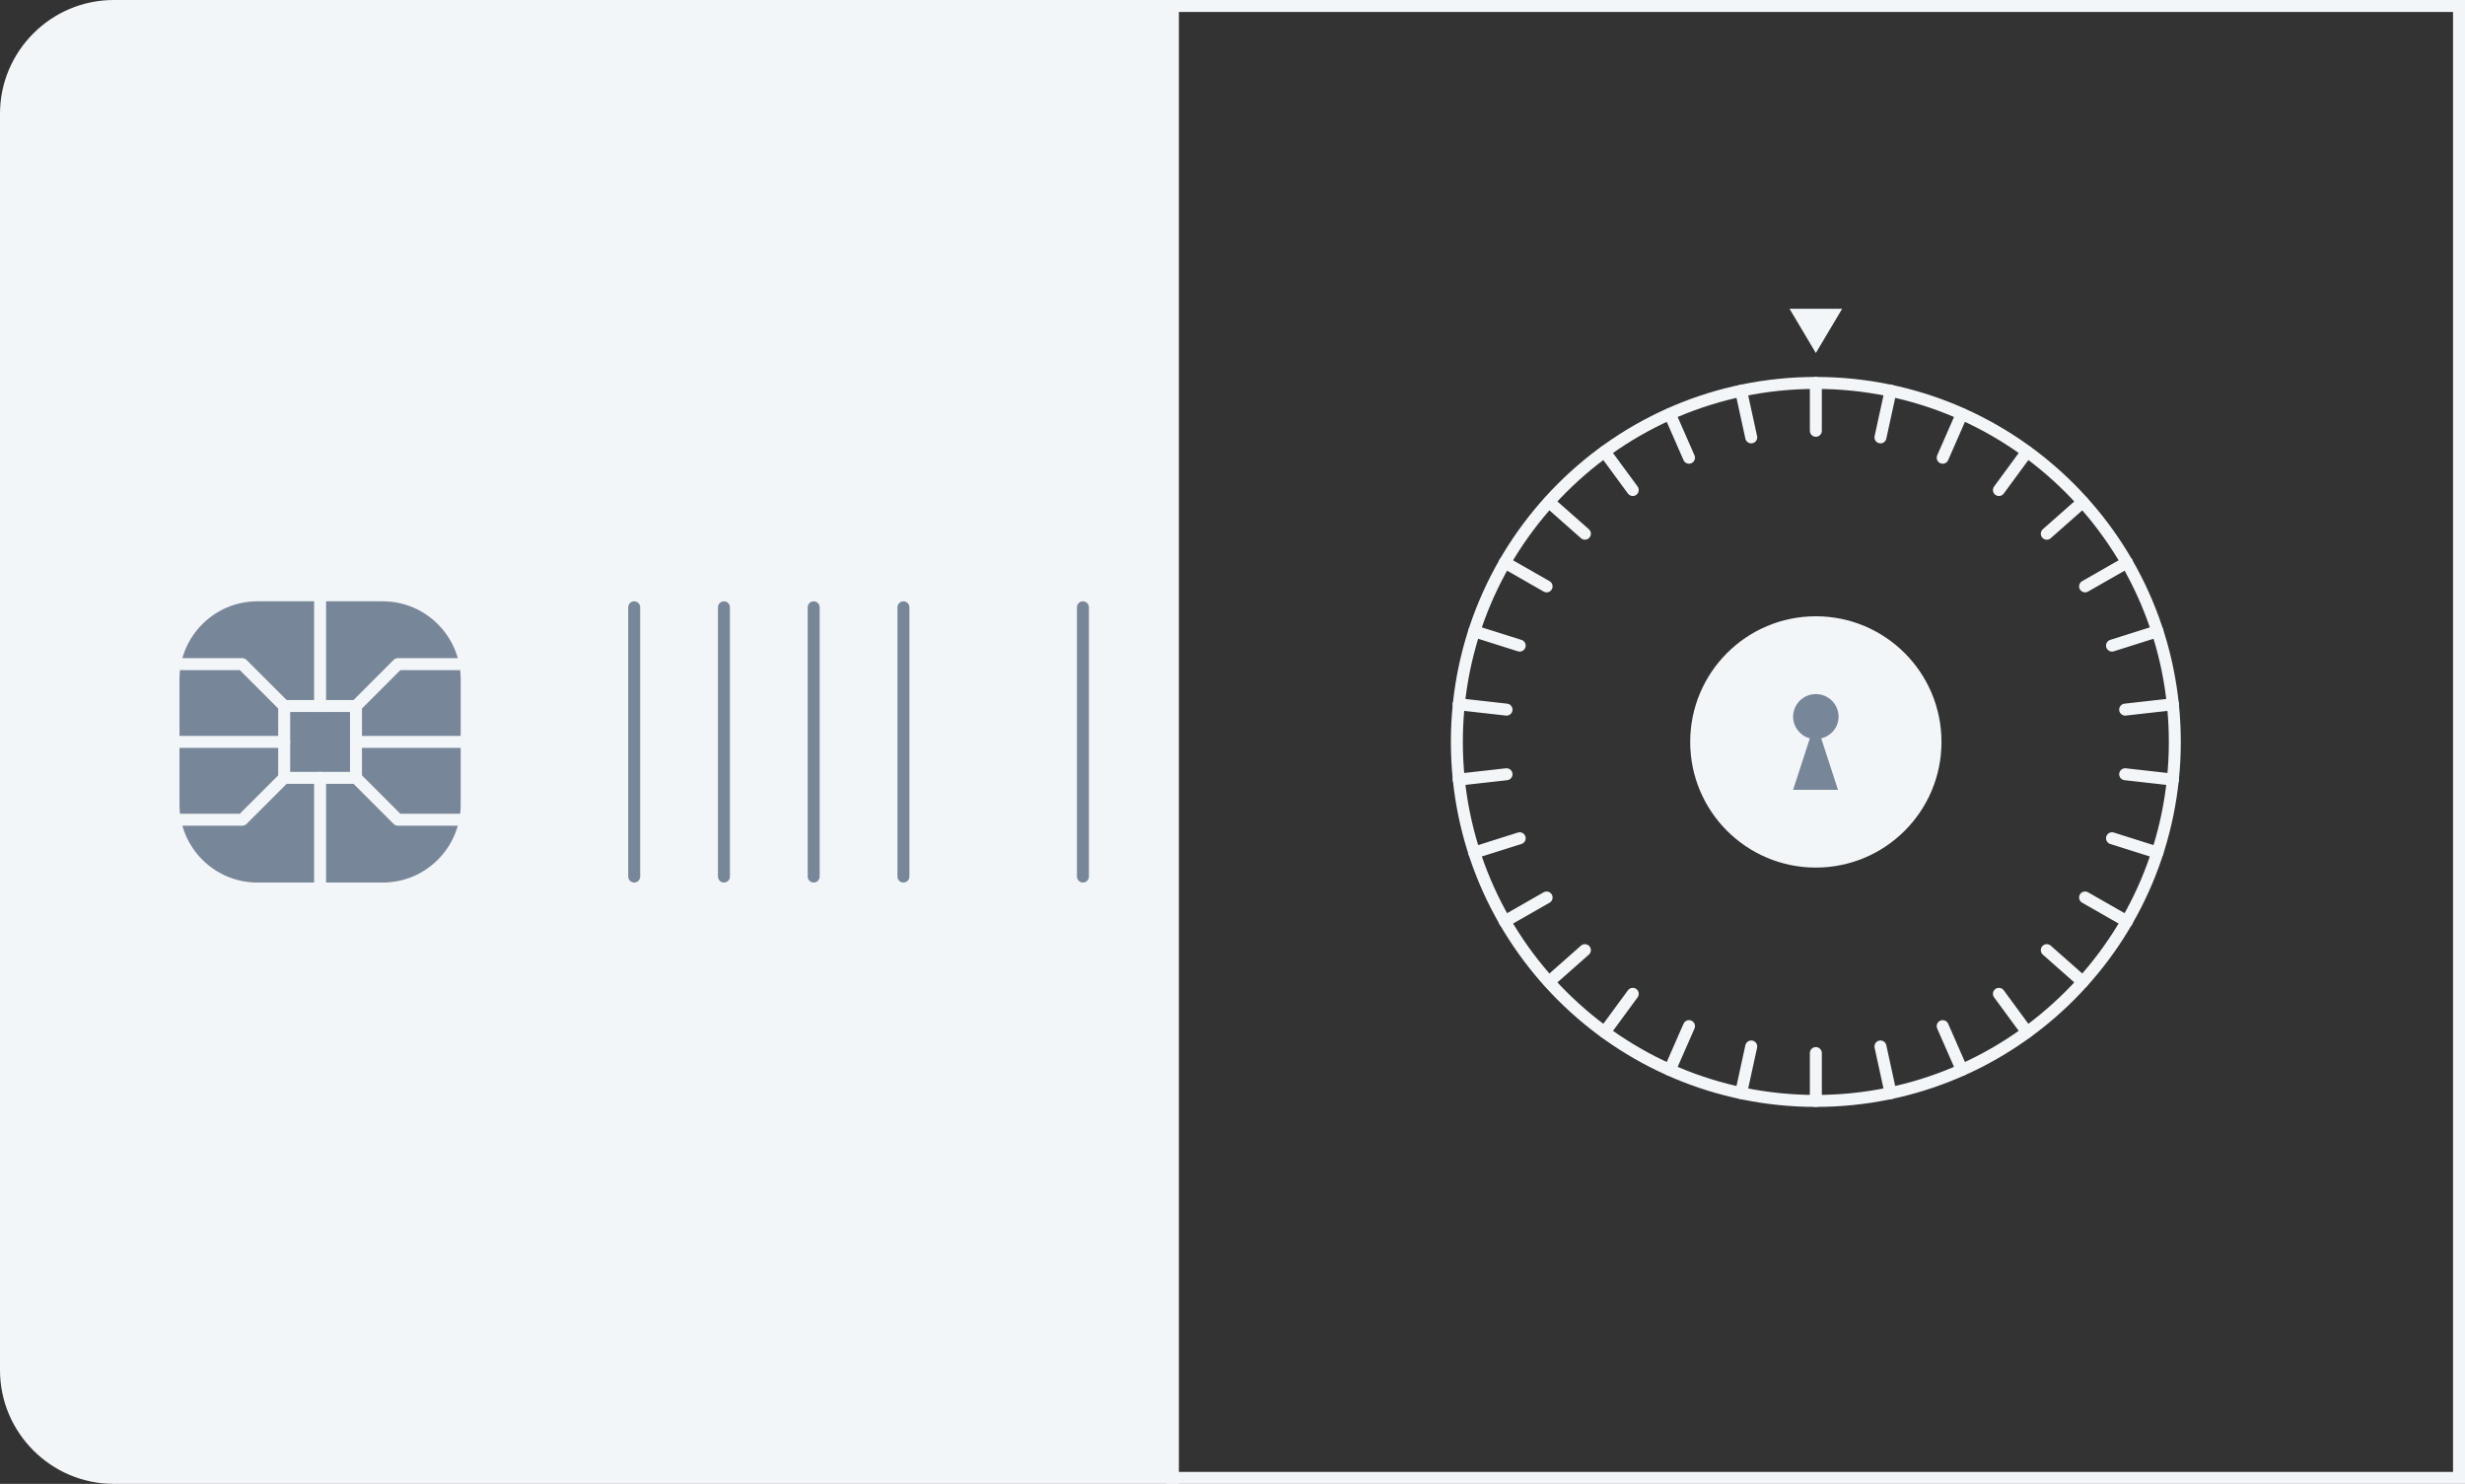<svg xmlns="http://www.w3.org/2000/svg" xml:space="preserve" x="0" y="0" version="1.1" viewBox="0 0 412 248"><rect x="0" y="0" width="412" height="248" fill="#333333" stroke="none"/><path fill="none" stroke="#F3F6F9" stroke-miterlimit="10" stroke-width="2" d="M196 247h215V1H196z"/><path fill="#F3F6F9" stroke="#F3F6F9" stroke-miterlimit="10" stroke-width="2" d="M196 1H19C9.1 1 1 9.1 1 19v210c0 9.9 8.1 18 18 18h177z"/><path fill="#78869A" stroke="#78869A" stroke-linecap="round" stroke-linejoin="round" stroke-miterlimit="10" stroke-width="2" d="M43 101.5h21c6.6 0 12 5.4 12 12v21c0 6.6-5.4 12-12 12H43c-6.6 0-12-5.4-12-12v-21c0-6.6 5.4-12 12-12"/><g fill="none" stroke="#78869A" stroke-linecap="round" stroke-linejoin="round" stroke-miterlimit="10" stroke-width="2"><path d="M106 101.5 106 146.5"/><path d="M121 101.5 121 146.5"/><path d="M136 101.5 136 146.5"/><path d="M151 101.5 151 146.5"/></g><path fill="none" stroke="#78869A" stroke-linecap="round" stroke-linejoin="round" stroke-miterlimit="10" stroke-width="2" d="M181 101.5 181 146.5"/><path fill="none" stroke="#F3F6F9" stroke-linecap="round" stroke-linejoin="round" stroke-miterlimit="10" stroke-width="2" d="M53.5 93.5 53.5 118"/><path fill="none" stroke="#F3F6F9" stroke-linecap="round" stroke-linejoin="round" stroke-miterlimit="10" stroke-width="2" d="M53.5 130 53.5 154.5"/><path fill="none" stroke="#F3F6F9" stroke-linecap="round" stroke-linejoin="round" stroke-miterlimit="10" stroke-width="2" d="M47.5 118H59.5V130H47.5z"/><path fill="none" stroke="#F3F6F9" stroke-linecap="round" stroke-linejoin="round" stroke-miterlimit="10" stroke-width="2" d="M59.5 118 66.5 111 81.1 111"/><path fill="none" stroke="#F3F6F9" stroke-linecap="round" stroke-linejoin="round" stroke-miterlimit="10" stroke-width="2" d="M47.5 118 40.5 111 25.9 111"/><g fill="none" stroke="#F3F6F9" stroke-linecap="round" stroke-linejoin="round" stroke-miterlimit="10" stroke-width="2"><path d="M59.5 130 66.5 137 81.1 137"/><path d="M47.5 130 40.5 137 25.9 137"/></g><path fill="none" stroke="#F3F6F9" stroke-linecap="round" stroke-linejoin="round" stroke-miterlimit="10" stroke-width="2" d="M47.5 124 27.9 124"/><path fill="none" stroke="#F3F6F9" stroke-linecap="round" stroke-linejoin="round" stroke-miterlimit="10" stroke-width="2" d="M79.1 124 59.5 124"/><path fill="#F3F6F9" d="M303.5 59 299.1 51.6 307.9 51.6z"/><circle cx="303.5" cy="124" r="20" fill="#F3F6F9" stroke="#F3F6F9" stroke-linecap="round" stroke-miterlimit="10" stroke-width="2"/><g fill="none" stroke="#F3F6F9" stroke-linecap="round" stroke-miterlimit="10" stroke-width="2"><circle cx="303.5" cy="124" r="60"/><path d="M303.5 64 303.5 72"/><path d="M303.5 176 303.5 184"/><path d="M291 65.3 292.7 73.1"/><path d="M314.3 174.9 316 182.7"/><path d="M279.1 69.2 282.3 76.5"/><path d="M324.7 171.5 327.9 178.8"/><path d="M268.2 75.5 272.9 81.9"/><path d="M334.1 166.1 338.8 172.5"/><path d="M258.9 83.9 264.9 89.2"/><path d="M342.1 158.8 348.1 164.1"/><path d="M251.5 94 258.5 98"/><path d="M348.5 150 355.5 154"/><path d="M246.4 105.5 254 107.9"/><path d="M353 140.1 360.6 142.5"/><path d="M243.8 117.7 251.8 118.6"/><path d="M355.2 129.4 363.2 130.3"/><path d="M243.8 130.3 251.8 129.4"/><path d="M355.2 118.6 363.2 117.7"/><path d="M246.4 142.5 254 140.1"/><path d="M353 107.9 360.6 105.5"/><path d="M251.5 154 258.5 150"/><path d="M348.5 98 355.5 94"/><path d="M258.9 164.1 264.9 158.8"/><path d="M342.1 89.2 348.1 83.9"/><path d="M268.2 172.5 272.9 166.1"/><path d="M334.1 81.9 338.8 75.5"/><path d="M279.1 178.8 282.3 171.5"/><path d="M324.7 76.5 327.9 69.2"/><path d="M291 182.7 292.7 174.9"/><path d="M314.3 73.1 316 65.3"/></g><path fill="#78869A" d="M307.3 119.8c0-2.1-1.7-3.8-3.8-3.8s-3.8 1.7-3.8 3.8c0 1.7 1.2 3.2 2.8 3.6l-2.8 8.6h7.5l-2.8-8.6c1.7-.4 2.9-1.9 2.9-3.6"/></svg>